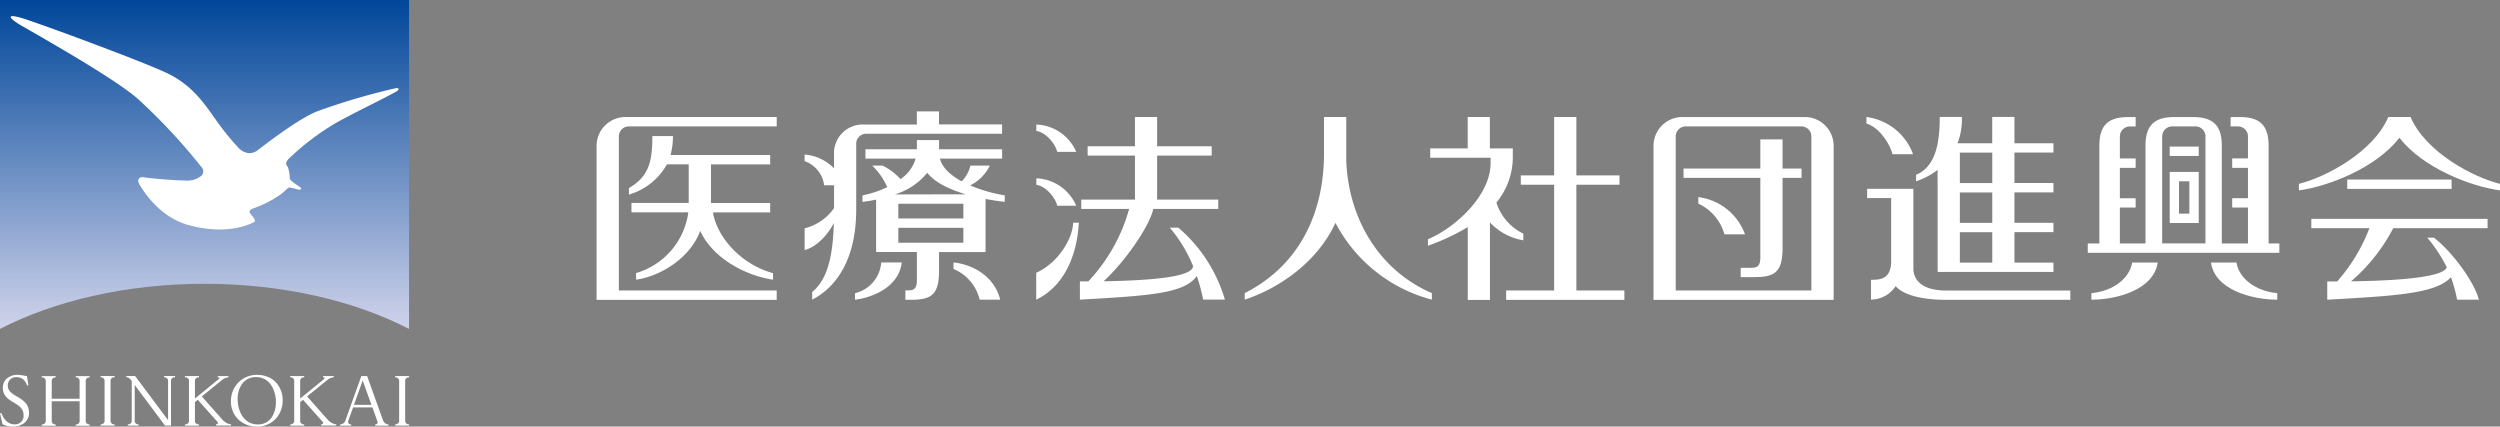 <svg xmlns="http://www.w3.org/2000/svg" width="390.985" height="66.721" viewBox="0 0 390.985 66.721"><rect x="0" y="0" width="390.985" height="66.721" fill="#808080" stroke="none"/><defs><linearGradient id="a" x1=".5" y1="1" x2=".5" gradientUnits="objectBoundingBox"><stop offset="0" stop-color="#d0d3ea"/><stop offset="1" stop-color="#00469a"/></linearGradient></defs><path data-name="パス 1021" d="M0 0v51.44c8.5-4.383 19.706-7.054 31.991-7.054s23.49 2.671 31.982 7.054V0z" fill="url(#a)"/><path data-name="パス 1022" d="M61.952 14.322c-1.49.89-7.191 3.613-9.528 4.974a39.7 39.7 0 00-7.276 5.539c-.317.334-.514.728-.325 1 .043.068.094.128.137.205a1.59 1.59 0 01.2.608 4 4 0 01.146 1.139c0 .317.368.591.642.8s.633.445.95.659.265.531-.368.377a10.274 10.274 0 00-1.224-.291c-.368-.043-.9.882-2.174 1.558-.068.043-.12.1-.2.146a17.737 17.737 0 01-3.167 1.5c-.711.24-.882.514-.625.847.548.7.959 1.173.582 1.361-.865.437-4.315 2.037-10.178.471-4.854-1.284-7.482-5.907-7.807-6.506s.051-1.139.813-.976c.565.12 4.126.454 6.318.505h.171a3.4 3.4 0 002.388-.7.92.92 0 00.12-1.361 91.459 91.459 0 00-10-10.726c-3.433-3-13.252-8.6-18.1-11.385-2.2-1.276-2.56-2.012.1-1.2s19.21 6.908 22.745 8.655 5.333 4.186 7.294 6.968a40.808 40.808 0 003.715 4.631 2.6 2.6 0 001.6.83 2.223 2.223 0 001.547-.573c2.012-1.524 6.283-4.785 9.117-5.95a103.993 103.993 0 0112.276-3.621c.479-.12.779.137.1.539z" fill="#fff"/><path data-name="パス 1023" d="M41.827 58.922a4.351 4.351 0 00-1.618-.3 4.058 4.058 0 00-2.928 1.2 4.134 4.134 0 00-1.164 2.936 3.858 3.858 0 001.173 2.859 4.159 4.159 0 002.9 1.1 3.951 3.951 0 002.887-1.173 4.155 4.155 0 001.13-2.911 4.057 4.057 0 00-1.113-2.889 3.621 3.621 0 00-1.267-.83zm.642 6.386a2.549 2.549 0 01-2.166 1.07c-2.149 0-3.133-2.055-3.133-3.955a4.053 4.053 0 01.7-2.4 2.593 2.593 0 012.166-1.044 2.756 2.756 0 012.364 1.244 4.75 4.75 0 01.745 2.662 4.242 4.242 0 01-.676 2.431zm17.455.488l-2.508-6.977h-.907s-2.5 6.968-2.5 6.977a.868.868 0 01-.77.574h-.051v.2h1.738v-.2h-.051a.443.443 0 01-.368-.18.374.374 0 01-.068-.214.333.333 0 01.017-.128s.745-2.072.77-2.132h3.022c.017.06.762 2.123.762 2.123a.692.692 0 01.034.214.385.385 0 01-.051.205.293.293 0 01-.257.111h-.051v.2h2.072v-.2h-.043a.859.859 0 01-.77-.574zm-4.571-2.474c.043-.111 1.293-3.6 1.37-3.818.077.223 1.327 3.707 1.37 3.818zm-29.7-4.306h.051a.557.557 0 01.582.505v6.187c-.163-.214-5.153-6.9-5.153-6.9h-1.37v.205h.043c.257 0 .479.146.736.5l.06.086v6.258a.546.546 0 01-.582.505h-.04v.2h1.712v-.2h-.042a.541.541 0 01-.582-.505v-5.65c.154.214 4.743 6.352 4.743 6.352h.933v-7.046a.546.546 0 01.582-.505h.051v-.205h-1.713v.205zm37.709.505a.546.546 0 01.582-.505h.043v-.205H61.8v.205h.043a.557.557 0 01.582.505v6.335a.552.552 0 01-.582.505H61.8v.2h2.19v-.2h-.043a.546.546 0 01-.582-.505v-6.335zm-47.631-.505h.043a.546.546 0 01.582.505v6.335a.546.546 0 01-.582.505h-.043v.2h2.191v-.2h-.051a.546.546 0 01-.582-.505v-6.343a.546.546 0 01.582-.505h.051v-.205h-2.188v.205zm-3.9 0h.043a.538.538 0 01.574.505v2.834H8.09V59.53a.546.546 0 01.582-.505h.043v-.205H6.523v.205h.051a.546.546 0 01.582.505v6.343a.546.546 0 01-.582.505h-.051v.2h2.192v-.2h-.043a.546.546 0 01-.582-.505v-3.116h4.366v3.116a.538.538 0 01-.574.505h-.043v.2h2.191v-.2h-.043a.557.557 0 01-.582-.505V59.53a.552.552 0 01.582-.505h.043v-.205h-2.191v.205zM34.97 65.83a.234.234 0 00-.043-.034c-.06-.068-3.3-3.724-3.364-3.8.077-.06 3.167-2.568 3.167-2.568a1.764 1.764 0 01.95-.411h.043v-.205h-1.661v.205h.043c.111 0 .18.026.2.068s-.017.137-.18.274l-.009.009-3.63 2.962v-2.809a.546.546 0 01.582-.505h.051v-.205h-2.2v.205h.051a.541.541 0 01.582.505v6.343a.546.546 0 01-.582.505h-.051v.2h2.2v-.2h-.051a.546.546 0 01-.582-.505v-2.978s.385-.317.445-.36c.06.06 3.1 3.476 3.107 3.484a.347.347 0 01.043.146.2.2 0 01-.026.1.26.26 0 01-.231.1h-.051v.2h2.363v-.2h-.043a1.753 1.753 0 01-1.1-.539zm-.026.043a.008.008 0 01-.009-.009.018.018 0 00.017-.017.042.042 0 01-.009.026zm16.5-.043a.162.162 0 00-.051-.034c-.068-.068-3.3-3.724-3.364-3.8.068-.06 3.159-2.568 3.159-2.568a1.764 1.764 0 01.95-.411h.062v-.205h-1.676v.205h.051c.1 0 .18.026.2.068v.026c0 .051-.051.137-.18.248l-.009.009s-3.493 2.842-3.638 2.962v-2.809a.552.552 0 01.582-.505h.051v-.205h-2.193v.205h.043a.552.552 0 01.582.505v6.343a.552.552 0 01-.582.505h-.043v.2h2.191v-.2h-.051a.552.552 0 01-.582-.505v-2.978s.394-.317.445-.36c.06.06 3.1 3.476 3.107 3.484a.326.326 0 01.034.146.2.2 0 01-.026.1.267.267 0 01-.24.1h-.043v.2H52.6v-.2h-.043a1.793 1.793 0 01-1.1-.539zm-.873-6.463zm.856 6.506l-.017-.009a.032.032 0 00.026-.017.042.042 0 01.004.026zM2.671 62.03c-.745-.445-1.447-.873-1.447-1.7a1.332 1.332 0 01.36-.976 1.324 1.324 0 01.976-.368 1.6 1.6 0 011.062.342 2.124 2.124 0 01.6.933v.034l.214-.034-.216-1.45h-.034c-.2-.026-.385-.06-.582-.094a4.682 4.682 0 00-.856-.1 2.535 2.535 0 00-1.592.514 1.842 1.842 0 00-.711 1.49c0 1.3.865 1.823 1.695 2.328.8.479 1.549.933 1.549 2.02a1.326 1.326 0 01-1.4 1.4A1.908 1.908 0 011 65.856a2.856 2.856 0 01-.745-1.19v-.034L0 64.623l.385 1.721h.009a3.27 3.27 0 001.678.368 2.71 2.71 0 001.721-.556 2 2 0 00.745-1.618c0-1.4-.993-1.995-1.866-2.525z" fill="#fff"/><path data-name="パス 1024" d="M191.568 46.86a23.494 23.494 0 00-7.285-11.257h-1.335a22.212 22.212 0 013.638 6c0 1.763-6.917 2.269-14 2.388 3.227-2.919 7.148-8.483 7.782-11.317h10.161v-1.462h-9.562v-6.874h8.534v-1.464h-8.535v-4.58h-3.465v4.58h-7.4v1.464h7.4v6.874h-8.4v1.464h7.49a27 27 0 01-6.352 11.291l.051.043h-1.4v2.851c10.812-.608 16.368-.942 18.285-3.7a29.013 29.013 0 01.993 3.7h3.407z" fill="#fff"/><path data-name="パス 1025" d="M165.346 32.179h2.971a7.078 7.078 0 00-6.241-4.289v1.02c1.438.171 2.962 1.952 3.27 3.262z" fill="#fff"/><path data-name="パス 1026" d="M165.346 23.755h2.971a7.07 7.07 0 00-6.241-4.28v1.01c1.438.18 2.962 1.952 3.27 3.27z" fill="#fff"/><path data-name="パス 1027" d="M162.059 42.657v4.212c4.135-1.977 6.36-6.515 6.669-12.045h-.89c-.086 2.62-2.44 6.343-5.778 7.841z" fill="#fff"/><path data-name="パス 1028" d="M99.481 42.721v1.019c3.655-.514 8.389-3.236 10.033-7.636 1.858 4.152 6.917 6.977 11.385 7.636v-1.019c-5.248-1.43-8.843-5.9-9.391-9.5h8.946v-1.47h-9.262v-6.044h9.262v-1.464h-15.588a11.015 11.015 0 00.377-2.962h-3.219c0 3.732-.419 6.266-3.664 8.132v1.019a10.036 10.036 0 005.95-4.734h3.4v6.044h-8.954v1.464h8.894a11.485 11.485 0 01-8.175 9.5z" fill="#fff"/><path data-name="長方形 2061" fill="#fff" d="M339.331 22.925h4.537v1.464h-4.537z"/><path data-name="パス 1029" d="M342.403 26.889h-3.073v7.99h4.537v-7.99h-1.455zm0 6.523h-1.618v-5.059h1.618z" fill="#fff"/><path data-name="パス 1030" d="M333.458 41.056c-.385 2.423-2.885 4.46-6.378 4.794v1.019c4.049 0 9.776-1.592 10.367-5.813h-3.989z" fill="#fff"/><path data-name="パス 1031" d="M349.766 41.056c.394 2.423 2.885 4.46 6.386 4.794v1.019c-4.049 0-9.785-1.592-10.367-5.813h3.989z" fill="#fff"/><path data-name="パス 1032" d="M303.034 28.635v13.89h18.114v-1.46h-6.1v-4.76h6.1v-1.464h-6.1V30.09h6.1v-1.465h-6.1v-4.767h6.1v-1.455h-6.1v-4.118h-3.476v4.118h-5.419a10.768 10.768 0 00.685-3.861v-.257h-3.476a21.994 21.994 0 01-.317 4.118h-.017v.1c-.419 2.072-1.335 4.006-3.364 4.828v1.019a11.6 11.6 0 003.364-1.772v2.037zm8.543 12.438h-5.067v-4.76h5.068zm0-6.223h-5.067v-4.751h5.068zm0-6.215h-5.067v-4.769h5.068z" fill="#fff"/><path data-name="パス 1033" d="M304.378 45.435c-4.058 0-5.136-1.866-5.136-3.45v-12.46h-7.234v1.455h3.758v10.055c-.086 2.722-1.909 2.722-3.15 2.722v3.1a4.637 4.637 0 003.852-2.106c1.387 1.575 4.657 2.14 7.91 2.14h19.407v-1.456h-19.407z" fill="#fff"/><path data-name="パス 1034" d="M295.972 24.115h3.219a8.971 8.971 0 00-7.294-5.813v1.02c2.055.6 3.715 3.27 4.075 4.794z" fill="#fff"/><path data-name="長方形 2062" fill="#fff" d="M367.092 28.079h16.325v1.464h-16.325z"/><path data-name="パス 1035" d="M361.477 35.689h9.083a27.2 27.2 0 01-5.042 8.329h-1.549v2.851c10.564-.591 17.018-.933 19.347-3.518a23.075 23.075 0 01.959 3.518h3.4c-.608-2.568-4-7.353-7.02-9.7h-1.044a23.211 23.211 0 013.048 4.631c-.522 1.609-7.919 2.1-14.964 2.2a28.16 28.16 0 006.592-8.312h14.758v-1.463h-27.568v1.464z" fill="#fff"/><path data-name="パス 1036" d="M376.996 18.294h-3.476c-2.328 5.479-9.759 9.417-13.988 10.461v1.019c4.6-.608 12.087-3.527 15.726-8.227 3.63 4.7 11.129 7.619 15.726 8.227v-1.019c-4.229-1.044-11.668-4.982-13.988-10.461z" fill="#fff"/><path data-name="パス 1037" d="M137.814 41.057a5.336 5.336 0 01-4.092 4.794v1.019c2.919-.351 6.9-2.1 7.3-5.821h-3.208z" fill="#fff"/><path data-name="パス 1038" d="M153.207 46.861a6.894 6.894 0 00-4.083-4.794v-1.019c2.8.265 6.369 2.037 7.3 5.821h-3.219z" fill="#fff"/><path data-name="パス 1039" d="M246.534 45.43V28.891h6.746v-1.463h-6.746v-9.126h-3.476v9.126h-5.213v1.464h5.213V45.43h-7.507v1.464h18.491V45.43z" fill="#fff"/><path data-name="パス 1040" d="M238.239 37.564v-1.028a8.074 8.074 0 01-4.212-4.854 11.158 11.158 0 002.568-7.011v-1.463h-3.587v-4.914h-3.467v4.914h-5.863v1.464h9.442v1.027c-.146 5.025-5.581 9.939-9.8 11.719v1.019a34.752 34.752 0 006.232-2.919v11.385h3.467V34.79a9.231 9.231 0 005.222 2.791z" fill="#fff"/><path data-name="パス 1041" d="M210.546 25.211v-6.917h-3.48v5.676c0 9.819-4.2 17.72-12.4 21.872v1.019c5.462-1.806 11.377-5.907 14.193-12.01a23.823 23.823 0 0015.075 12.01v-1.019c-8.038-3.458-12.995-11.351-13.389-20.639z" fill="#fff"/><path data-name="パス 1042" d="M265.607 30.826v1.019a7.5 7.5 0 014.083 4.8h3.219a8.966 8.966 0 00-7.302-5.819z" fill="#fff"/><path data-name="パス 1043" d="M98.352 19.766h23.122v-1.464H97.811a4.519 4.519 0 00-4.511 4.494v24.1h28.173V45.43H96.785V21.332a1.567 1.567 0 011.567-1.566z" fill="#fff"/><path data-name="パス 1044" d="M146.856 19.471v-2.05h-3.467v2.05h-8.466a4.488 4.488 0 00-4.486 4.229v2.628a7.142 7.142 0 00-4.6-2.149v1.019a4.64 4.64 0 013.056 3.775h1.549v3.57a7.981 7.981 0 01-4.6 3.167v3.4c1.986-.505 3.8-2.654 4.571-4.246-.137 4.006-.6 8.561-3.39 10.795v1.2c3.672-1.866 6.883-6.189 6.883-14.082V22.352a1.581 1.581 0 011.567-1.438h21.247v-1.456h-9.862z" fill="#fff"/><path data-name="パス 1045" d="M151.718 29.003a6.873 6.873 0 003.09-3.107h-3.039a5.123 5.123 0 01-1.37 2.465c-1.781-.967-3.073-2.183-3.39-3.561h9.716v-1.456h-9.862v-1.438h-3.467v1.438h-8.047v1.455h7.85a5.792 5.792 0 01-2.363 3.21 9.826 9.826 0 00-2.8-2.114h-1.635a10.279 10.279 0 012.354 3.373 16.053 16.053 0 01-3.869 1.284v1.019a20.076 20.076 0 002.132-.355v8.2h6.378v4.477c-.017 1.507-.719 1.524-1.575 1.524h-.223v1.469h.762c3.167 0 4.5-.659 4.5-4.486v-2.984h7.276v-8.3c1.062.2 2.08.351 3 .445v-1.009a23.584 23.584 0 01-5.41-1.558zm-1.053 8.963h-10.17v-2.337h10.17zm0-3.8h-10.17v-2.3h10.17zm-10.7-3.767a10.349 10.349 0 005.053-3.383c1.207 1.558 3.544 2.645 6.061 3.381z" fill="#fff"/><path data-name="パス 1046" d="M286.769 22.805a4.5 4.5 0 00-4.5-4.5h-19.17a4.508 4.508 0 00-4.5 4.5v24.089h28.173V22.805zm-3.467 22.625h-21.23V21.341a1.576 1.576 0 011.575-1.575h18.069a1.576 1.576 0 011.575 1.575V45.43z" fill="#fff"/><path data-name="パス 1047" d="M354.795 38.068V22.805c0-3.159-1.327-4.5-4.494-4.5h-1.447v1.464h1.147a1.569 1.569 0 011.567 1.575v3.433h-2.465v1.472h2.465V31h-2.465v1.455h2.465v5.616h-4.092V22.728c-.017-3.1-1.353-4.417-4.494-4.417h-2.953c-3.09 0-4.434 1.293-4.486 4.315v15.451h-4.006v-5.616h2.465v-1.455h-2.465v-4.751h2.465v-1.473h-2.465v-3.441a1.575 1.575 0 011.575-1.567h.89v-1.463h-1.181c-3.125 0-4.46 1.3-4.494 4.374v15.392h-1.812v1.464h29.962v-1.464h-1.682zM338.14 21.341h.017a1.564 1.564 0 011.567-1.575h3.638a1.57 1.57 0 011.558 1.464v16.838h-6.771V21.341z" fill="#fff"/><path data-name="パス 1048" d="M273.74 41.887h-1.507v1.455h2.046c3.107 0 4.451-.633 4.5-4.289V27.822h2.971v-1.464h-2.971v-4.554h-3.473v4.554h-12.01v1.464h12.01v12.67c-.06 1.361-.736 1.387-1.567 1.387z" fill="#fff"/></svg>